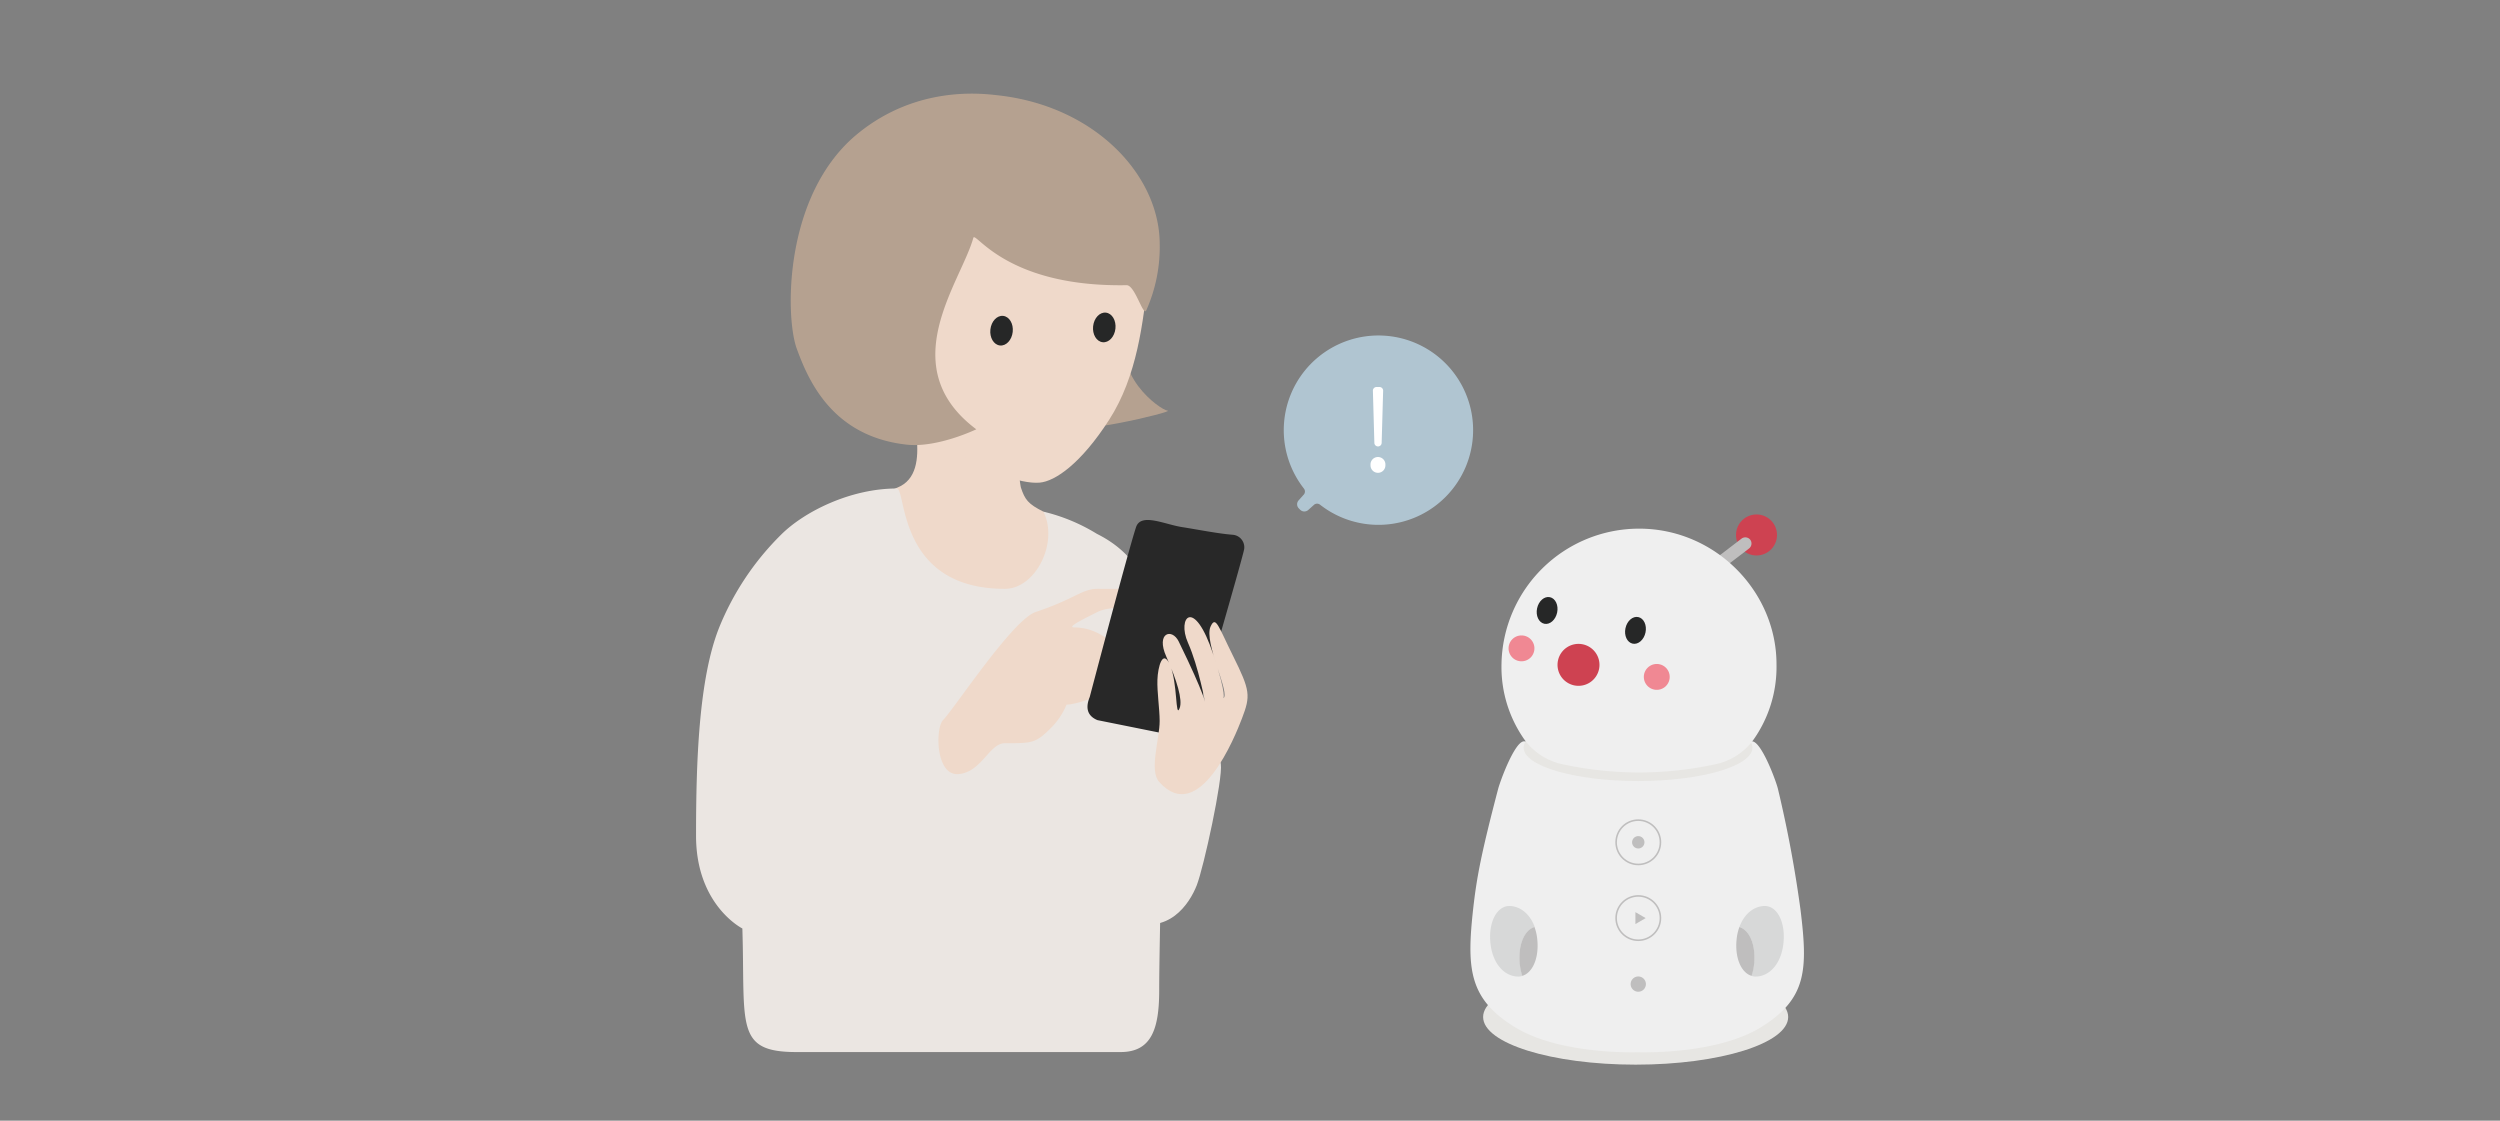 <svg xmlns="http://www.w3.org/2000/svg" viewBox="0 0 580 260">
  <rect x="0" y="0" width="580" height="260" fill="#808080" stroke="none"/>
  <defs>
    <style>
      .cls-1 {
        fill: #efd9ca;
      }

      .cls-2 {
        fill: #ebe6e2;
      }

      .cls-3 {
        fill: #b5a190;
      }

      .cls-4 {
        fill: #262727;
      }

      .cls-5 {
        fill: #282828;
      }

      .cls-6 {
        fill: #e7e6e3;
      }

      .cls-7 {
        fill: #efefef;
      }

      .cls-8 {
        fill: #ce4251;
      }

      .cls-9 {
        fill: #bfbebe;
      }

      .cls-10 {
        fill: none;
        stroke: #bfbebe;
        stroke-miterlimit: 10;
        stroke-width: 0.371px;
      }

      .cls-11 {
        fill: #d7d8d8;
      }

      .cls-12 {
        fill: #f08893;
      }

      .cls-13 {
        fill: #b0c5d1;
      }

      .cls-14 {
        fill: #fff;
      }
    </style>
  </defs>
  <g id="sozai_illustration">
    <g id="setup_01">
      <g id="woman">
        <path class="cls-1" d="M238.642,93.42c1.476-5.166-25.071-7.164-26.862-3.582s5.373,19.7-3.582,23.281c-5.57,2.228-7.449,3.793-7.316,9.165.176,7.152,17.908,21.49,30.444,21.49,6.111,0,19.741-20.574,10.745-25.072-3.582-1.791-4.293-2.8-5.219-5.583C236.852,113.119,235.061,105.955,238.642,93.42Z"/>
        <path class="cls-2" d="M254.492,123.859a42.582,42.582,0,0,0-12.421-5.157c3.581,7.164-1.791,17.908-8.955,17.908-25.071,0-22.776-23.28-25.071-23.28-10.745,0-21.49,5.372-26.862,10.745a64.108,64.108,0,0,0-14.327,21.49c-4.807,12.018-5.372,31.665-5.372,48.352,0,16.117,10.745,21.49,10.745,21.49.689,22.436-1.791,28.67,12.535,28.67h75.215c7.163,0,8.954-5.373,8.954-14.327,0-16.017,2.074-81.908-.115-87.983C265.592,132.813,261.655,127.441,254.492,123.859Z"/>
        <path class="cls-2" d="M283.235,177.255c.5,3.4-3.966,24.028-5.607,28.179s-6.514,11.823-16.078,8.044c-8.127-3.211-6.83-10.7-4.643-16.232s9.889-21.015,13.577-25.03C273.718,168.7,282.735,173.858,283.235,177.255Z"/>
        <g>
          <path class="cls-3" d="M262.1,76.195c-4.756,10.353,7,18.886,8.788,19.082s-24.259,6.409-22.077,3.024S262.1,76.195,262.1,76.195Z"/>
          <path class="cls-1" d="M266.4,63.979c-1.175,10.734-2.545,23.279-9.092,33.438s-12.5,14.232-16.088,14.551c-9.149.812-32.887-13.134-35.453-23.809,0,0-3.813,5.02-8.954-.979-1.658-1.934-4.2-11.332-.225-14.522s5.568-1.2,5.568-1.2-2.436-27.45,20.227-35.846C240.572,28.869,269.023,39.953,266.4,63.979Z"/>
          <path id="楕円形_7" data-name="楕円形 7" class="cls-4" d="M232.736,73.287c-1.43-.156-2.757,1.254-2.965,3.15s.785,3.559,2.215,3.715S234.743,78.9,234.95,77,234.166,73.444,232.736,73.287Z"/>
          <path id="楕円形_7-2" data-name="楕円形 7" class="cls-4" d="M256.567,72.532c-1.43-.156-2.757,1.253-2.964,3.149s.784,3.559,2.214,3.715,2.757-1.253,2.964-3.149S258,72.688,256.567,72.532Z"/>
          <path class="cls-3" d="M225.814,55.187c.462-1.657,7.157,10.836,33.533,10.988q.975.006,1.986-.011c.46-.024.914.357,1.349.938,1.456,1.942,2.7,6.12,3.26,4.886a36.171,36.171,0,0,0,3.108-15.623c-.176-15.863-15.115-31.8-37.577-34.258-3.456-.378-18.6-2.407-32.442,8.869-17.275,14.075-16.884,42.5-14.195,49.884s8.26,20.412,25.538,22.3C217.5,103.939,226.5,99.6,226.5,99.6,207.106,85.067,222.937,65.514,225.814,55.187Z"/>
        </g>
        <path class="cls-1" d="M218.79,167.054c2.533-2.532,16.117-23.28,21.49-25.071,9.149-3.05,10.745-5.373,14.326-5.373,5.373,0,5.373.017,7.164.017s4.714-.491,3.581,1.774c-1.791,3.582-7.163,1.791-10.745,3.582s-7.163,3.582-5.372,3.582c5.372,0,8.954,3.581,10.745,5.372s0,3.582-1.791,7.163-8.954,5.373-10.745,5.373a16.667,16.667,0,0,1-3.582,5.372c-3.581,3.582-4.288,3.582-10.745,3.582-3.581,0-5.39,6.724-10.744,7.163C216.994,180.032,217,168.845,218.79,167.054Z"/>
        <path class="cls-5" d="M272.7,170.712l-18.091-3.641c-2.64-1.091-2.68-3.22-1.79-5.372,0,0,8.954-34.026,10.744-39.4,1.133-3.4,6.613-.63,10.744,0,2.992.456,8.318,1.516,11.648,1.764a2.915,2.915,0,0,1,2.7,3.282c-.178,1.516-10.764,37.917-10.764,37.917C277,167.416,275.338,171.8,272.7,170.712Z"/>
        <path class="cls-1" d="M288.113,166.739c2.055-5.359,1.961-6.5-2.076-14.628-3.389-6.825-3.981-9.374-5.179-6.765-1.67,3.639,4.776,15.832,2.923,16.658,0,0,.949-.262-2.277-10.094-4.464-13.6-8.508-8.667-5.9-2.806,2.479,5.562,4.057,14.2,4.057,14.2s.037-1.714-6.2-14.477c-1.556-3.183-5.36-2.055-2.882,3.506s3.83,10.053,3.1,11.948c-1.027,2.68-.429-5.95-2.277-10.095-1.652-3.707-2.781.527-2.881,3.506-.1,2.869.506,6.679.518,9.55.017,4.185-2.5,11.482-.113,14.156C278.24,191.838,286.659,170.529,288.113,166.739Z"/>
      </g>
      <g id="bocco-emo">
        <ellipse id="楕円形_3" data-name="楕円形 3" class="cls-6" cx="379.471" cy="235.942" rx="35.387" ry="11.058"/>
        <path id="パス_7" data-name="パス 7" class="cls-7" d="M417.733,211.171a282.226,282.226,0,0,0-5.251-28.144c-.442-1.88-4.091-11.722-6.248-11l-25.823-.554h-.774l-25.821.553c-2.157-.719-5.752,9.123-6.249,11-3.925,14.986-4.976,20.514-5.805,27.923-1.493,13.658-1.051,20.791,9.731,27.37,9.842,6.027,25.877,5.861,28.531,5.805,2.709.056,18.689.222,28.531-5.805C419.282,231.684,419.392,224.828,417.733,211.171Z"/>
        <ellipse id="楕円形_39" data-name="楕円形 39" class="cls-6" cx="380.024" cy="173.462" rx="26.54" ry="7.741"/>
        <path id="楕円形_4" data-name="楕円形 4" class="cls-8" d="M411.288,121.224a4.755,4.755,0,1,0-.889,6.666A4.756,4.756,0,0,0,411.288,121.224Z"/>
        <path id="パス_6" data-name="パス 6" class="cls-9" d="M397.892,131.468h0a1.465,1.465,0,0,0,2.015.269h0l5.886-4.5a1.465,1.465,0,0,0,.268-2.015h0a1.465,1.465,0,0,0-2.015-.269h0l-5.842,4.467a1.409,1.409,0,0,0-.382,1.955C397.844,131.406,397.867,131.437,397.892,131.468Z"/>
        <path id="パス_107" data-name="パス 107" class="cls-7" d="M380.244,122.648h.055c17.583,0,31.848,14.487,31.848,31.461a29.226,29.226,0,0,1-5.639,17.915.055.055,0,0,1-.054.055h0a14.745,14.745,0,0,1-8.847,5.308,83.484,83.484,0,0,1-34.721,0,14.745,14.745,0,0,1-8.847-5.308.054.054,0,0,0-.053-.055h0a29.226,29.226,0,0,1-5.639-17.915A31.932,31.932,0,0,1,380.244,122.648Z"/>
        <path id="楕円形_5" data-name="楕円形 5" class="cls-8" d="M367.218,149.485a4.866,4.866,0,1,0,3.755,5.767A4.866,4.866,0,0,0,367.218,149.485Z"/>
        <path id="楕円形_6" data-name="楕円形 6" class="cls-4" d="M359.581,138.545c-1.285-.272-2.618.889-2.978,2.592s.39,3.3,1.675,3.575,2.618-.889,2.978-2.592S360.866,138.816,359.581,138.545Z"/>
        <path id="楕円形_7-3" data-name="楕円形 7" class="cls-4" d="M380.082,143.161c-1.284-.272-2.618.889-2.977,2.592s.39,3.3,1.675,3.575,2.618-.889,2.977-2.592S381.367,143.432,380.082,143.161Z"/>
        <circle id="楕円形_8" data-name="楕円形 8" class="cls-10" cx="380.08" cy="195.413" r="5.142"/>
        <circle id="楕円形_9" data-name="楕円形 9" class="cls-10" cx="380.08" cy="212.996" r="5.142"/>
        <path id="パス_10" data-name="パス 10" class="cls-11" d="M356.056,215.064c-1.106-3.041-3.317-4.756-5.695-4.868-3.152-.164-5.2,3.983-4.534,9.015.663,4.866,3.539,7.354,6.414,7.354a3.114,3.114,0,0,0,1-.166,12.012,12.012,0,0,1-.553-2.433C352.075,219.542,353.568,215.838,356.056,215.064Z"/>
        <path id="パス_11" data-name="パス 11" class="cls-9" d="M356.664,218.105a11.486,11.486,0,0,0-.663-3.041c-2.488.774-3.926,4.479-3.373,8.9a12.012,12.012,0,0,0,.553,2.433C355.558,225.68,357.052,222.307,356.664,218.105Z"/>
        <path id="パス_12" data-name="パス 12" class="cls-11" d="M403.541,215.064c1.107-3.041,3.318-4.756,5.695-4.868,3.152-.164,5.142,3.983,4.479,9.015-.664,4.866-3.539,7.354-6.414,7.354a3.114,3.114,0,0,1-1-.166,12.012,12.012,0,0,0,.553-2.433C407.467,219.542,405.974,215.838,403.541,215.064Z"/>
        <path id="パス_13" data-name="パス 13" class="cls-9" d="M402.877,218.105a11.527,11.527,0,0,1,.664-3.041c2.488.774,3.926,4.479,3.373,8.9a11.945,11.945,0,0,1-.553,2.433C403.983,225.68,402.49,222.307,402.877,218.105Z"/>
        <circle id="楕円形_10" data-name="楕円形 10" class="cls-9" cx="380.079" cy="195.413" r="1.437"/>
        <path id="楕円形_10-2" data-name="楕円形 10" class="cls-9" d="M380.08,226.542a1.77,1.77,0,1,1-1.77,1.769A1.769,1.769,0,0,1,380.08,226.542Z"/>
        <path id="パス_14" data-name="パス 14" class="cls-9" d="M381.794,213l-2.378-1.383v2.765Z"/>
        <g>
          <path id="楕円形_5-2" data-name="楕円形 5" class="cls-12" d="M352.987,147.421a3,3,0,1,1-3,3A3,3,0,0,1,352.987,147.421Z"/>
          <path id="楕円形_5-3" data-name="楕円形 5" class="cls-12" d="M384.371,154.043a3,3,0,1,1-3,3A3,3,0,0,1,384.371,154.043Z"/>
        </g>
      </g>
      <g id="balloon">
        <path class="cls-13" d="M335.326,115.333a21.965,21.965,0,1,0-32.819-1.989,1.1,1.1,0,0,1-.043,1.418l-1.189,1.329a1.349,1.349,0,0,0,.052,1.854l.323.323a1.351,1.351,0,0,0,1.855.052l1.328-1.189a1.1,1.1,0,0,1,1.418-.043A21.963,21.963,0,0,0,335.326,115.333Z"/>
        <path class="cls-14" d="M317.963,107.885a1.729,1.729,0,1,1,3.448,0,1.726,1.726,0,1,1-3.448,0Zm.6-15.384-.053-1.845a.846.846,0,0,1,.846-.871h.687a.845.845,0,0,1,.845.871l-.053,1.845-.29,10.252a.846.846,0,0,1-.846.822h0a.846.846,0,0,1-.846-.822Z"/>
      </g>
    </g>
  </g>
</svg>
